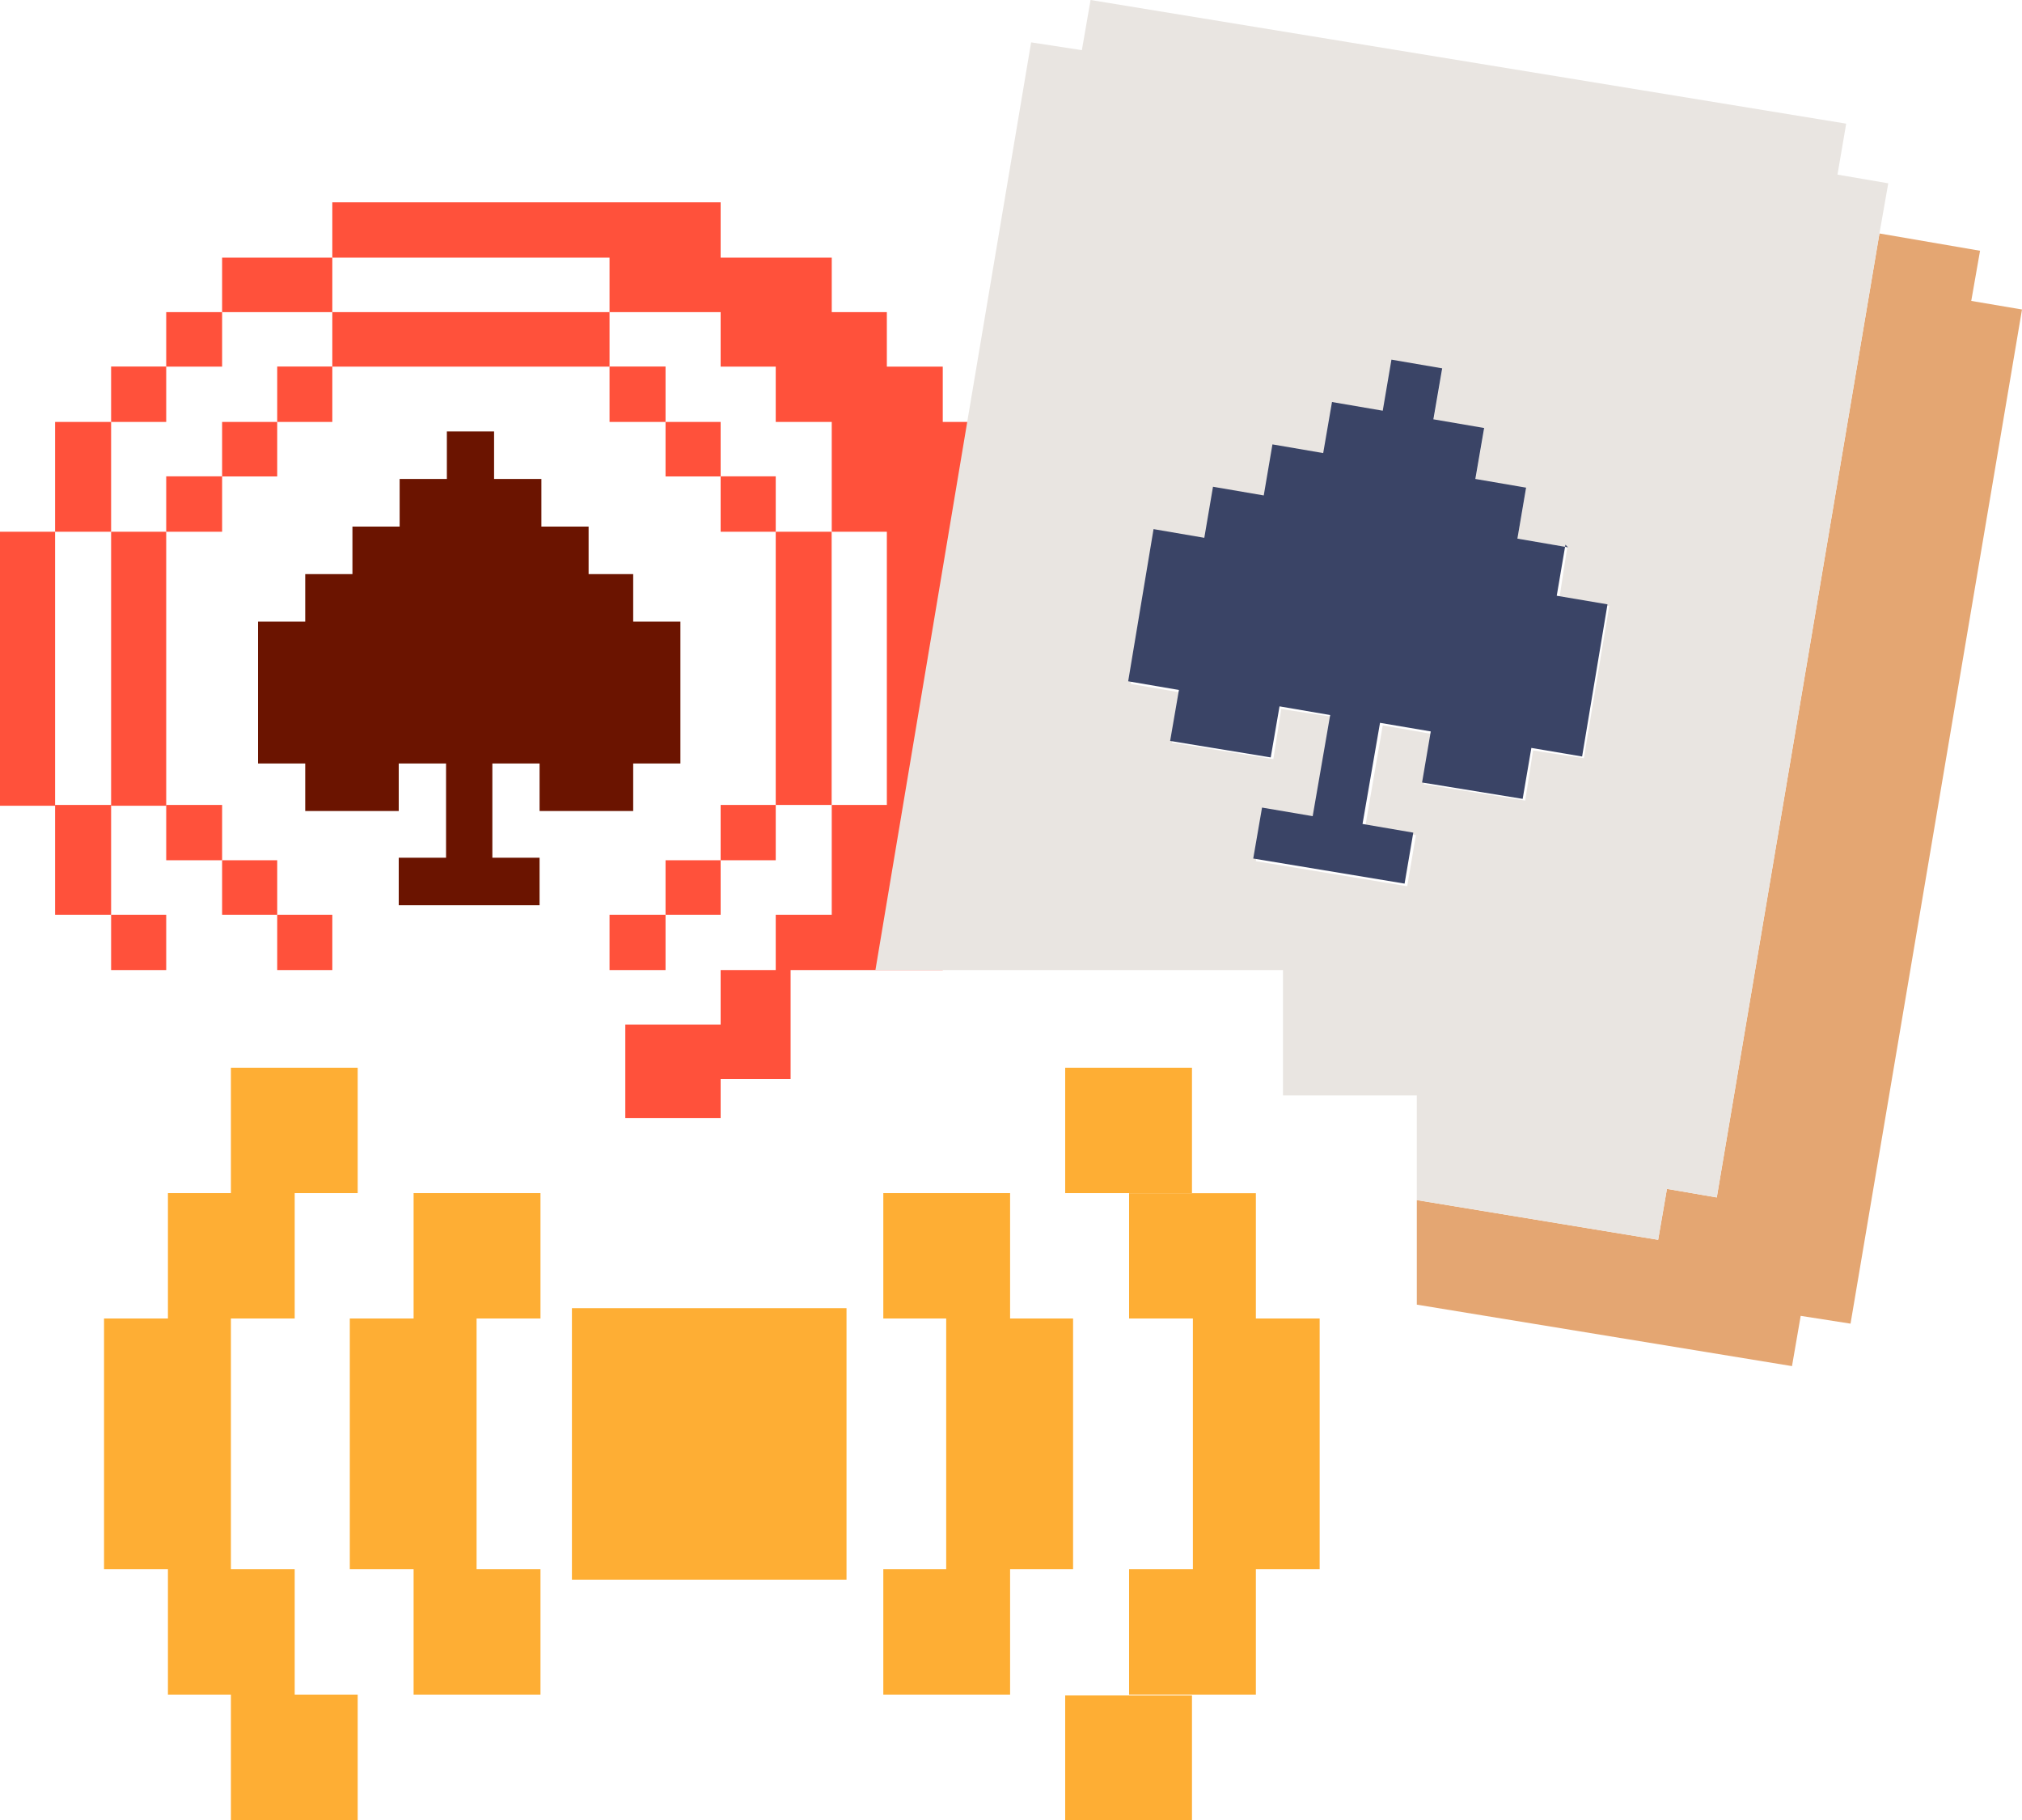 <svg width="20" height="18" viewBox="0 0 20 18" fill="none" xmlns="http://www.w3.org/2000/svg">
<g clip-path="url(#clip0_9686_100472)">
<path d="M8.373 12.938H5.657V15.623H8.373V12.938Z" fill="#FEAE34"/>
<path d="M5.346 11.8H4.091V13.04H5.346V11.8Z" fill="#FEAE34"/>
<path d="M5.346 15.52H4.091V16.76H5.346V15.52Z" fill="#FEAE34"/>
<path d="M4.714 13.04H3.46V14.28H4.714V13.04Z" fill="#FEAE34"/>
<path d="M4.714 14.28H3.46V15.52H4.714V14.28Z" fill="#FEAE34"/>
<path d="M8.737 13.04H9.991V11.8H8.737V13.04Z" fill="#FEAE34"/>
<path d="M8.737 16.76H9.991V15.52H8.737V16.76Z" fill="#FEAE34"/>
<path d="M9.359 14.28H10.614V13.04H9.359V14.28Z" fill="#FEAE34"/>
<path d="M9.359 15.52H10.614V14.28H9.359V15.52Z" fill="#FEAE34"/>
<path d="M3.538 10.56H2.284V11.8H3.538V10.56Z" fill="#FEAE34"/>
<path d="M3.538 16.76H2.284V18H3.538V16.76Z" fill="#FEAE34"/>
<path d="M2.915 15.52H1.661V16.76H2.915V15.52Z" fill="#FEAE34"/>
<path d="M2.915 11.8H1.661V13.04H2.915V11.8Z" fill="#FEAE34"/>
<path d="M2.284 13.04H1.029V14.28H2.284V13.04Z" fill="#FEAE34"/>
<path d="M2.284 14.28H1.029V15.52H2.284V14.28Z" fill="#FEAE34"/>
<path d="M10.536 11.8H11.79V10.56H10.536V11.8Z" fill="#FEAE34"/>
<path d="M10.536 18.008H11.79V16.768H10.536V18.008Z" fill="#FEAE34"/>
<path d="M11.168 16.76H12.422V15.52H11.168V16.76Z" fill="#FEAE34"/>
<path d="M11.168 13.04H12.422V11.801H11.168V13.04Z" fill="#FEAE34"/>
<path d="M11.799 14.28H13.053V13.04H11.799V14.28Z" fill="#FEAE34"/>
<path d="M11.799 15.52H13.053V14.28H11.799V15.52Z" fill="#FEAE34"/>
<path d="M10.415 5.259V7.961H9.87V9.047H9.325V9.594H7.82V10.672H7.128V11.057H6.185V10.133H7.128V9.594H7.673V9.047H8.227V7.961H8.772V5.259H8.227V4.173H7.673V3.626H7.128V3.087H6.029V2.548H3.287V2.001H7.128V2.548H8.227V3.087H8.772V3.626H9.325V4.173H9.87V5.259H10.415Z" fill="#FF513B"/>
<path d="M8.226 5.259H7.673V7.961H8.226V5.259Z" fill="#FF513B"/>
<path d="M7.673 7.961H7.128V8.508H7.673V7.961Z" fill="#FF513B"/>
<path d="M7.128 4.711H7.673V5.259H7.128V4.711Z" fill="#FF513B"/>
<path d="M7.128 8.508H6.583V9.047H7.128V8.508Z" fill="#FF513B"/>
<path d="M6.583 4.173H7.128V4.712H6.583V4.173Z" fill="#FF513B"/>
<path d="M6.583 9.047H6.029V9.594H6.583V9.047Z" fill="#FF513B"/>
<path d="M6.029 3.625H6.583V4.173H6.029V3.625Z" fill="#FF513B"/>
<path d="M3.287 3.087H6.029V3.626H3.287V3.087Z" fill="#FF513B"/>
<path d="M3.287 9.047H2.742V9.594H3.287V9.047Z" fill="#FF513B"/>
<path d="M2.742 3.625H3.287V4.173H2.742V3.625Z" fill="#FF513B"/>
<path d="M2.197 2.548H3.287V3.087H2.197V2.548Z" fill="#FF513B"/>
<path d="M2.197 8.508H2.742V9.047H2.197V8.508Z" fill="#FF513B"/>
<path d="M2.197 4.173H2.742V4.712H2.197V4.173Z" fill="#FF513B"/>
<path d="M1.644 7.961H2.197V8.508H1.644V7.961Z" fill="#FF513B"/>
<path d="M1.644 4.711H2.197V5.259H1.644V4.711Z" fill="#FF513B"/>
<path d="M1.644 3.087H2.197V3.626H1.644V3.087Z" fill="#FF513B"/>
<path d="M1.644 9.047H1.099V9.594H1.644V9.047Z" fill="#FF513B"/>
<path d="M1.099 5.259H1.644V7.969H1.099V5.259Z" fill="#FF513B"/>
<path d="M1.099 3.625H1.644V4.173H1.099V3.625Z" fill="#FF513B"/>
<path d="M0.545 7.961H1.099V9.047H0.545V7.961Z" fill="#FF513B"/>
<path d="M0.545 4.173H1.099V5.259H0.545V4.173Z" fill="#FF513B"/>
<path d="M0 5.259H0.545V7.969H0V5.259Z" fill="#FF513B"/>
<path d="M6.289 5.678H5.822V5.208H5.355V4.737H4.887V4.267H4.42V4.737H3.953V5.208H3.486V5.678H3.019V6.148H2.552V7.551H3.019V8.021H3.944V7.551H4.412V8.483H3.944V8.953H5.337V8.483H4.87V7.551H5.337V8.021H6.263V7.551H6.73V6.148H6.263V5.678H6.289Z" fill="#6B1400"/>
<path d="M20 3.061L18.304 13.091L17.811 13.014L17.725 13.511L14.014 12.903V11.869L16.401 12.262L16.488 11.758L16.981 11.843L18.59 2.309L19.585 2.48L19.498 2.976L20 3.061Z" fill="#E4A672"/>
<path d="M18.175 1.727L18.261 1.223L10.787 0L10.701 0.496L10.199 0.419L9.567 4.173L8.659 9.594H12.69V10.834H14.014V11.869L16.401 12.262L16.488 11.758L16.981 11.843L18.59 2.309L18.677 1.813L18.175 1.727ZM15.666 7.499L15.164 7.422L15.086 7.918L14.083 7.756L14.17 7.26L13.677 7.174L13.504 8.175L14.005 8.26L13.919 8.765L12.422 8.517L12.509 8.012L13.002 8.098L13.175 7.089L12.673 7.012L12.595 7.508L11.592 7.345L11.678 6.849L11.185 6.764L11.436 5.259L11.929 5.344L12.016 4.84L12.517 4.917L12.604 4.421L13.097 4.498L13.183 4.002L13.685 4.079L13.763 3.583L14.265 3.66L14.178 4.164L14.68 4.25L14.593 4.746L15.095 4.831L15.009 5.327L15.502 5.413L15.424 5.917L15.917 5.994L15.666 7.499Z" fill="#E9E5E1"/>
<path d="M15.51 5.413L15.009 5.327L15.095 4.823L14.593 4.737L14.68 4.233L14.178 4.147L14.265 3.643L13.763 3.557L13.677 4.062L13.175 3.976L13.088 4.481L12.586 4.395L12.5 4.9L11.998 4.814L11.912 5.319L11.41 5.233L11.159 6.738L11.661 6.824L11.574 7.328L12.569 7.491L12.656 6.986L13.157 7.072L12.984 8.072L12.483 7.987L12.396 8.491L13.893 8.739L13.979 8.235L13.477 8.149L13.65 7.149L14.152 7.234L14.066 7.739L15.061 7.901L15.147 7.397L15.649 7.482L15.9 5.977L15.398 5.892L15.484 5.387L15.51 5.413Z" fill="#3A4466"/>
</g>
<defs>
<clipPath id="clip0_9686_100472">
<rect width="20" height="18" fill="white"/>
</clipPath>
</defs>
</svg>

